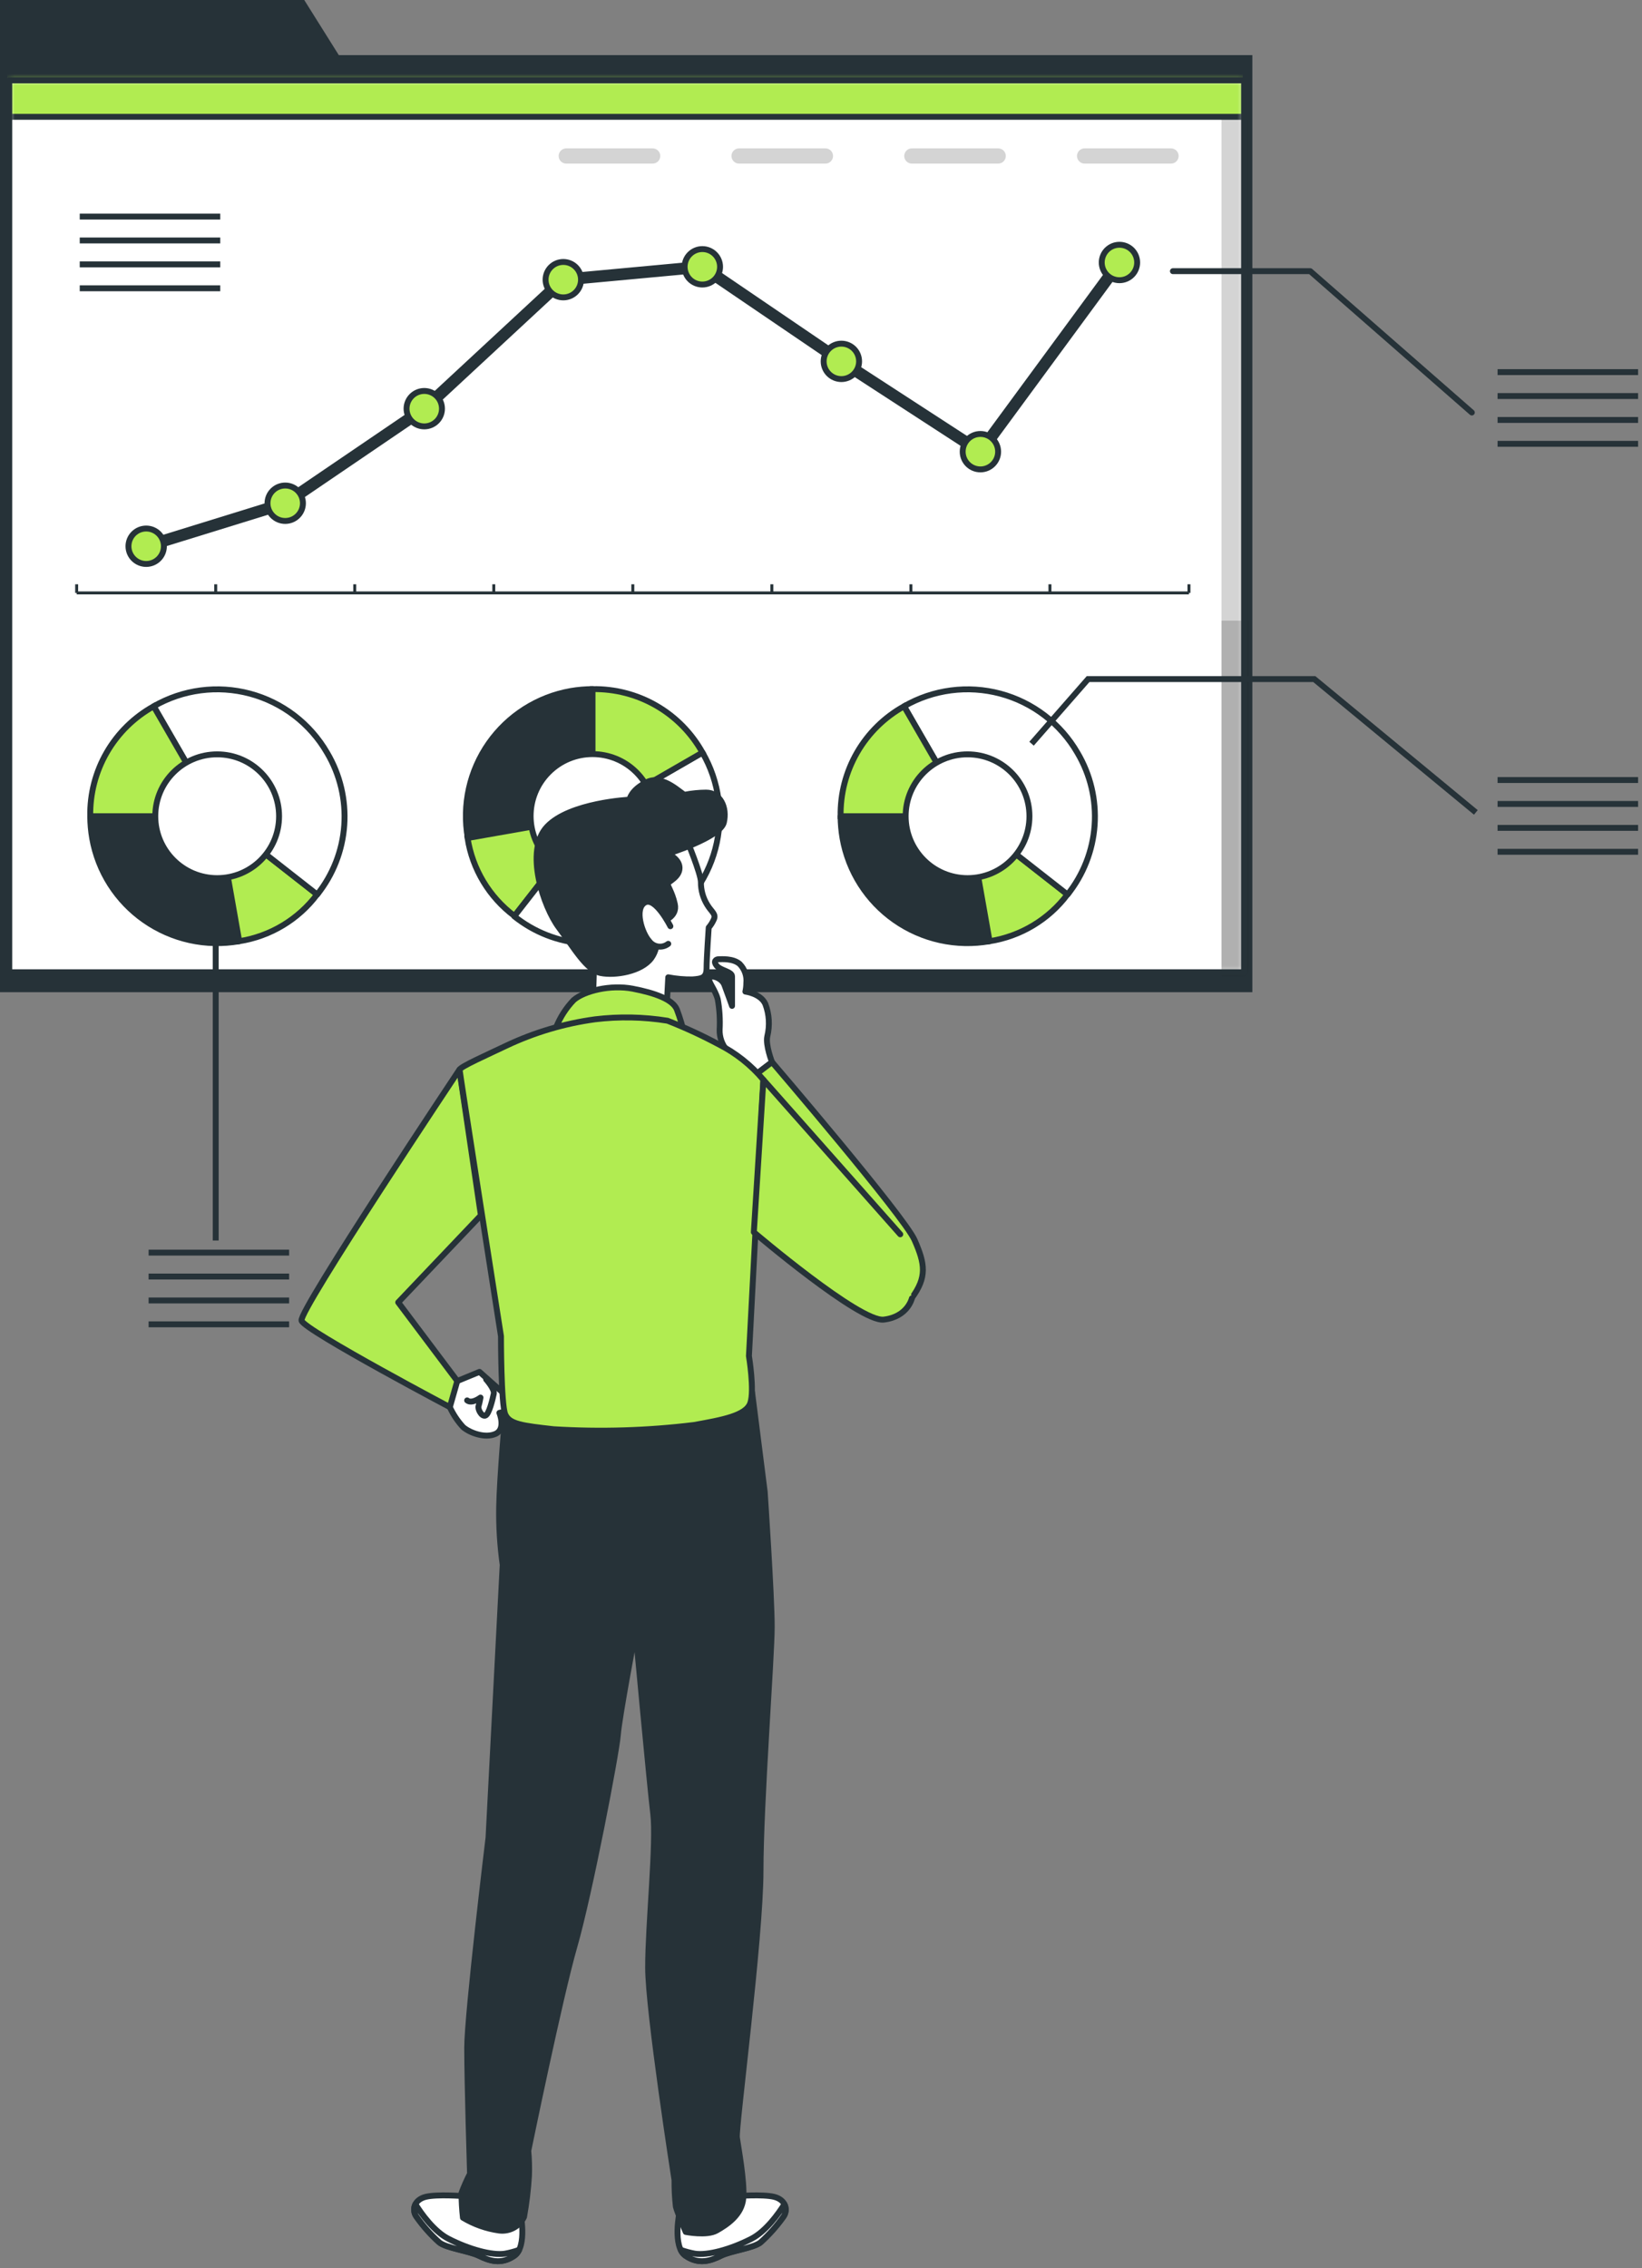 <?xml version="1.0" encoding="UTF-8"?> <svg xmlns="http://www.w3.org/2000/svg" width="278" height="384" viewBox="0 0 278 384" fill="none"><rect x="0" y="0" width="278" height="384" fill="#808080" stroke="none"/><path d="M57.36 9.33L51.51 0H0V9.33V12.69V167.98H212.03V9.33H57.36Z" fill="#263238"></path><path d="M210.628 13.609H1.568V164.599H210.628V13.609Z" fill="white"></path><mask id="mask0_26760_3267" style="mask-type:luminance" maskUnits="userSpaceOnUse" x="1" y="13" width="210" height="152"><path d="M210.628 13.609H1.568V164.599H210.628V13.609Z" fill="white"></path></mask><g mask="url(#mask0_26760_3267)"><path opacity="0.17" d="M211.659 12.31H206.809V165.74H211.659V12.31Z" fill="black"></path><path opacity="0.17" d="M211.659 105.079H206.809V164.499H211.659V105.079Z" fill="black"></path><path d="M210.908 11.569H0.738V19.779H210.908V11.569Z" fill="#B1EC51" stroke="#263238" stroke-miterlimit="10"></path></g><path d="M210.628 13.609H1.568V164.599H210.628V13.609Z" stroke="#263238" stroke-linecap="round" stroke-linejoin="round"></path><g opacity="0.17"><path d="M110.5 27.699H95.87C95.528 27.699 95.2 27.563 94.958 27.321C94.716 27.079 94.58 26.751 94.58 26.409C94.58 26.24 94.613 26.072 94.678 25.916C94.743 25.759 94.838 25.617 94.958 25.497C95.078 25.377 95.22 25.282 95.376 25.217C95.533 25.152 95.701 25.119 95.87 25.119H110.5C110.669 25.119 110.837 25.152 110.994 25.217C111.15 25.282 111.292 25.377 111.412 25.497C111.532 25.617 111.627 25.759 111.692 25.916C111.757 26.072 111.79 26.24 111.79 26.409C111.79 26.751 111.654 27.079 111.412 27.321C111.17 27.563 110.842 27.699 110.5 27.699Z" fill="black"></path><path d="M139.75 27.699H125.13C124.788 27.699 124.46 27.563 124.218 27.321C123.976 27.079 123.84 26.751 123.84 26.409C123.84 26.24 123.873 26.072 123.938 25.916C124.003 25.759 124.098 25.617 124.218 25.497C124.337 25.377 124.48 25.282 124.636 25.217C124.793 25.152 124.96 25.119 125.13 25.119H139.75C139.919 25.119 140.087 25.152 140.243 25.217C140.4 25.282 140.542 25.377 140.662 25.497C140.782 25.617 140.877 25.759 140.942 25.916C141.006 26.072 141.04 26.24 141.04 26.409C141.04 26.751 140.904 27.079 140.662 27.321C140.42 27.563 140.092 27.699 139.75 27.699Z" fill="black"></path><path d="M169 27.699H154.38C154.038 27.699 153.71 27.563 153.468 27.321C153.226 27.079 153.09 26.751 153.09 26.409C153.09 26.24 153.123 26.072 153.188 25.916C153.253 25.759 153.348 25.617 153.468 25.497C153.587 25.377 153.73 25.282 153.886 25.217C154.043 25.152 154.21 25.119 154.38 25.119H169C169.169 25.119 169.337 25.152 169.493 25.217C169.65 25.282 169.792 25.377 169.912 25.497C170.032 25.617 170.127 25.759 170.192 25.916C170.256 26.072 170.29 26.24 170.29 26.409C170.29 26.751 170.154 27.079 169.912 27.321C169.67 27.563 169.342 27.699 169 27.699Z" fill="black"></path><path d="M198.26 27.699H183.63C183.288 27.699 182.96 27.563 182.718 27.321C182.476 27.079 182.34 26.751 182.34 26.409C182.34 26.24 182.373 26.072 182.438 25.916C182.503 25.759 182.598 25.617 182.718 25.497C182.837 25.377 182.98 25.282 183.136 25.217C183.293 25.152 183.46 25.119 183.63 25.119H198.26C198.429 25.119 198.597 25.152 198.753 25.217C198.91 25.282 199.052 25.377 199.172 25.497C199.292 25.617 199.387 25.759 199.452 25.916C199.516 26.072 199.55 26.24 199.55 26.409C199.55 26.751 199.414 27.079 199.172 27.321C198.93 27.563 198.602 27.699 198.26 27.699Z" fill="black"></path></g><path d="M12.979 100.38H201.299" stroke="#263238" stroke-width="0.5" stroke-miterlimit="10"></path><path d="M12.979 100.38V98.92" stroke="#263238" stroke-width="0.5" stroke-miterlimit="10"></path><path d="M36.52 100.38V98.92" stroke="#263238" stroke-width="0.5" stroke-miterlimit="10"></path><path d="M60.059 100.38V98.92" stroke="#263238" stroke-width="0.5" stroke-miterlimit="10"></path><path d="M83.6 100.38V98.92" stroke="#263238" stroke-width="0.5" stroke-miterlimit="10"></path><path d="M107.139 100.38V98.92" stroke="#263238" stroke-width="0.5" stroke-miterlimit="10"></path><path d="M130.68 100.38V98.92" stroke="#263238" stroke-width="0.5" stroke-miterlimit="10"></path><path d="M154.219 100.38V98.92" stroke="#263238" stroke-width="0.5" stroke-miterlimit="10"></path><path d="M177.76 100.38V98.92" stroke="#263238" stroke-width="0.5" stroke-miterlimit="10"></path><path d="M201.299 100.38V98.92" stroke="#263238" stroke-width="0.5" stroke-miterlimit="10"></path><path d="M48.29 85.199L24.75 92.479" stroke="#263238" stroke-width="2" stroke-miterlimit="10" stroke-linecap="round"></path><path d="M71.829 69.189L48.289 85.199" stroke="#263238" stroke-width="2" stroke-miterlimit="10" stroke-linecap="round"></path><path d="M95.37 47.35L71.83 69.19" stroke="#263238" stroke-width="2" stroke-miterlimit="10" stroke-linecap="round"></path><path d="M118.909 45.17L95.369 47.35" stroke="#263238" stroke-width="2" stroke-miterlimit="10" stroke-linecap="round"></path><path d="M142.45 61.18L118.91 45.17" stroke="#263238" stroke-width="2" stroke-miterlimit="10" stroke-linecap="round"></path><path d="M165.989 76.47L142.449 61.18" stroke="#263238" stroke-width="2" stroke-miterlimit="10" stroke-linecap="round"></path><path d="M189.528 44.44L165.988 76.469" stroke="#263238" stroke-width="2" stroke-miterlimit="10" stroke-linecap="round"></path><path d="M24.75 89.48C25.546 89.48 26.309 89.796 26.871 90.358C27.434 90.921 27.75 91.684 27.75 92.48C27.75 93.275 27.434 94.038 26.871 94.601C26.309 95.163 25.546 95.48 24.75 95.48C23.954 95.48 23.191 95.163 22.629 94.601C22.066 94.038 21.75 93.275 21.75 92.48C21.75 91.684 22.066 90.921 22.629 90.358C23.191 89.796 23.954 89.48 24.75 89.48Z" fill="#B1EC51" stroke="#263238" stroke-miterlimit="10"></path><path d="M48.289 82.199C49.085 82.199 49.848 82.515 50.41 83.078C50.973 83.641 51.289 84.404 51.289 85.199C51.289 85.995 50.973 86.758 50.41 87.32C49.848 87.883 49.085 88.199 48.289 88.199C47.493 88.199 46.73 87.883 46.168 87.32C45.605 86.758 45.289 85.995 45.289 85.199C45.289 84.404 45.605 83.641 46.168 83.078C46.73 82.515 47.493 82.199 48.289 82.199Z" fill="#B1EC51" stroke="#263238" stroke-miterlimit="10"></path><path d="M71.83 66.189C72.626 66.189 73.389 66.505 73.951 67.068C74.514 67.631 74.83 68.394 74.83 69.189C74.83 69.985 74.514 70.748 73.951 71.311C73.389 71.873 72.626 72.189 71.83 72.189C71.034 72.189 70.271 71.873 69.709 71.311C69.146 70.748 68.83 69.985 68.83 69.189C68.83 68.394 69.146 67.631 69.709 67.068C70.271 66.505 71.034 66.189 71.83 66.189Z" fill="#B1EC51" stroke="#263238" stroke-miterlimit="10"></path><path d="M95.369 44.35C96.165 44.35 96.928 44.666 97.49 45.228C98.053 45.791 98.369 46.554 98.369 47.35C98.369 48.145 98.053 48.908 97.49 49.471C96.928 50.033 96.165 50.35 95.369 50.35C94.573 50.35 93.81 50.033 93.248 49.471C92.685 48.908 92.369 48.145 92.369 47.35C92.369 46.554 92.685 45.791 93.248 45.228C93.81 44.666 94.573 44.35 95.369 44.35Z" fill="#B1EC51" stroke="#263238" stroke-miterlimit="10"></path><path d="M118.91 42.17C119.706 42.17 120.469 42.486 121.031 43.049C121.594 43.611 121.91 44.374 121.91 45.17C121.91 45.966 121.594 46.729 121.031 47.291C120.469 47.854 119.706 48.17 118.91 48.17C118.115 48.17 117.351 47.854 116.789 47.291C116.226 46.729 115.91 45.966 115.91 45.17C115.91 44.374 116.226 43.611 116.789 43.049C117.351 42.486 118.115 42.17 118.91 42.17Z" fill="#B1EC51" stroke="#263238" stroke-miterlimit="10"></path><path d="M142.449 58.18C143.245 58.18 144.008 58.496 144.571 59.058C145.133 59.621 145.449 60.384 145.449 61.18C145.449 61.975 145.133 62.738 144.571 63.301C144.008 63.864 143.245 64.18 142.449 64.18C141.654 64.18 140.891 63.864 140.328 63.301C139.765 62.738 139.449 61.975 139.449 61.18C139.449 60.384 139.765 59.621 140.328 59.058C140.891 58.496 141.654 58.18 142.449 58.18Z" fill="#B1EC51" stroke="#263238" stroke-miterlimit="10"></path><path d="M168.988 76.47C168.988 74.813 167.645 73.47 165.988 73.47C164.331 73.47 162.988 74.813 162.988 76.47C162.988 78.127 164.331 79.47 165.988 79.47C167.645 79.47 168.988 78.127 168.988 76.47Z" fill="#B1EC51" stroke="#263238" stroke-miterlimit="10"></path><path d="M189.529 41.44C190.325 41.44 191.088 41.755 191.651 42.318C192.213 42.881 192.529 43.644 192.529 44.44C192.529 45.235 192.213 45.998 191.651 46.561C191.088 47.123 190.325 47.44 189.529 47.44C188.734 47.44 187.971 47.123 187.408 46.561C186.845 45.998 186.529 45.235 186.529 44.44C186.529 43.644 186.845 42.881 187.408 42.318C187.971 41.755 188.734 41.44 189.529 41.44Z" fill="#B1EC51" stroke="#263238" stroke-miterlimit="10"></path><path d="M100.319 138.15L79.199 141.88C78.211 136.268 79.492 130.493 82.76 125.826C86.029 121.158 91.017 117.98 96.629 116.99C97.861 116.779 99.109 116.672 100.359 116.67L100.319 138.15Z" fill="#263238" stroke="#263238" stroke-linecap="round" stroke-linejoin="round"></path><path d="M100.32 138.149L87.1 155.079C82.832 151.884 79.983 147.147 79.16 141.879L100.32 138.149Z" fill="#B1EC51" stroke="#263238" stroke-miterlimit="10"></path><path d="M100.318 138.149L118.928 127.409C120.347 129.855 121.268 132.556 121.641 135.358C122.013 138.161 121.829 141.009 121.099 143.74C120.369 146.471 119.107 149.031 117.386 151.274C115.665 153.517 113.518 155.398 111.068 156.809C107.373 159.006 103.095 160.023 98.806 159.723C94.517 159.423 90.422 157.82 87.068 155.129L100.318 138.149Z" fill="white" stroke="#263238" stroke-linecap="round" stroke-linejoin="round"></path><path d="M100.318 138.15V116.67C104.102 116.606 107.833 117.571 111.111 119.462C114.389 121.354 117.091 124.101 118.928 127.41L100.318 138.15Z" fill="#B1EC51" stroke="#263238" stroke-miterlimit="10"></path><path d="M107.728 145.562C111.82 141.469 111.82 134.834 107.728 130.741C103.635 126.648 96.999 126.648 92.907 130.741C88.814 134.834 88.814 141.469 92.907 145.562C96.999 149.655 103.635 149.655 107.728 145.562Z" fill="white" stroke="#263238" stroke-linecap="round" stroke-linejoin="round"></path><path d="M36.769 138.189L40.499 159.349C37.72 159.84 34.872 159.778 32.117 159.168C29.362 158.557 26.754 157.41 24.443 155.791C22.131 154.173 20.162 152.115 18.646 149.734C17.13 147.354 16.098 144.699 15.609 141.919C15.394 140.688 15.284 139.44 15.279 138.189H36.769Z" fill="#263238" stroke="#263238" stroke-linecap="round" stroke-linejoin="round"></path><path d="M36.77 138.189L53.7 151.419C50.5 155.681 45.764 158.526 40.499 159.349L36.77 138.189Z" fill="#B1EC51" stroke="#263238" stroke-miterlimit="10"></path><path d="M36.77 138.189L26.02 119.579C30.957 116.731 36.823 115.961 42.329 117.436C47.834 118.912 52.529 122.514 55.38 127.449C57.571 131.147 58.585 135.424 58.285 139.712C57.984 143.999 56.385 148.094 53.7 151.449L36.77 138.189Z" fill="white" stroke="#263238" stroke-linecap="round" stroke-linejoin="round"></path><path d="M36.768 138.189H15.278C15.214 134.405 16.179 130.675 18.071 127.397C19.963 124.119 22.71 121.416 26.018 119.579L36.768 138.189Z" fill="#B1EC51" stroke="#263238" stroke-miterlimit="10"></path><path d="M36.769 148.67C42.557 148.67 47.249 143.978 47.249 138.19C47.249 132.402 42.557 127.71 36.769 127.71C30.981 127.71 26.289 132.402 26.289 138.19C26.289 143.978 30.981 148.67 36.769 148.67Z" fill="white" stroke="#263238" stroke-linecap="round" stroke-linejoin="round"></path><path d="M163.808 138.189L167.538 159.349C164.76 159.84 161.911 159.778 159.156 159.168C156.401 158.557 153.793 157.41 151.482 155.791C149.171 154.173 147.201 152.115 145.685 149.734C144.169 147.354 143.137 144.699 142.648 141.919C142.434 140.688 142.323 139.44 142.318 138.189H163.808Z" fill="#263238" stroke="#263238" stroke-linecap="round" stroke-linejoin="round"></path><path d="M163.809 138.189L180.739 151.419C177.539 155.681 172.803 158.526 167.539 159.349L163.809 138.189Z" fill="#B1EC51" stroke="#263238" stroke-miterlimit="10"></path><path d="M163.809 138.189L153.059 119.579C157.996 116.731 163.862 115.961 169.368 117.436C174.873 118.912 179.568 122.514 182.419 127.449C184.61 131.147 185.624 135.424 185.324 139.712C185.023 143.999 183.424 148.094 180.739 151.449L163.809 138.189Z" fill="white" stroke="#263238" stroke-linecap="round" stroke-linejoin="round"></path><path d="M163.809 138.189H142.319C142.255 134.405 143.22 130.675 145.112 127.397C147.004 124.119 149.751 121.416 153.059 119.579L163.809 138.189Z" fill="#B1EC51" stroke="#263238" stroke-miterlimit="10"></path><path d="M163.81 148.67C169.598 148.67 174.29 143.978 174.29 138.19C174.29 132.402 169.598 127.71 163.81 127.71C158.022 127.71 153.33 132.402 153.33 138.19C153.33 143.978 158.022 148.67 163.81 148.67Z" fill="white" stroke="#263238" stroke-linecap="round" stroke-linejoin="round"></path><path d="M13.5 36.67H37.29" stroke="#263238" stroke-miterlimit="10"></path><path d="M13.5 40.71H37.29" stroke="#263238" stroke-miterlimit="10"></path><path d="M13.5 44.76H37.29" stroke="#263238" stroke-miterlimit="10"></path><path d="M13.5 48.81H37.29" stroke="#263238" stroke-miterlimit="10"></path><path d="M198.58 45.909H221.83L249.19 69.839" stroke="#263238" stroke-linecap="round" stroke-linejoin="round"></path><path d="M253.549 63H277.339" stroke="#263238" stroke-miterlimit="10"></path><path d="M253.549 67.05H277.339" stroke="#263238" stroke-miterlimit="10"></path><path d="M253.549 71.1H277.339" stroke="#263238" stroke-miterlimit="10"></path><path d="M253.549 75.14H277.339" stroke="#263238" stroke-miterlimit="10"></path><path d="M253.549 132.06H277.339" stroke="#263238" stroke-miterlimit="10"></path><path d="M253.549 136.109H277.339" stroke="#263238" stroke-miterlimit="10"></path><path d="M253.549 140.159H277.339" stroke="#263238" stroke-miterlimit="10"></path><path d="M253.549 144.21H277.339" stroke="#263238" stroke-miterlimit="10"></path><path d="M25.16 212.069H48.95" stroke="#263238" stroke-miterlimit="10"></path><path d="M25.16 216.119H48.95" stroke="#263238" stroke-miterlimit="10"></path><path d="M25.16 220.17H48.95" stroke="#263238" stroke-miterlimit="10"></path><path d="M25.16 224.21H48.95" stroke="#263238" stroke-miterlimit="10"></path><path d="M174.648 125.91L184.218 114.97H222.518L249.868 137.54" stroke="#263238" stroke-miterlimit="10"></path><path d="M36.52 158.739V210.019" stroke="#263238" stroke-miterlimit="10"></path><path d="M121.838 174.329C121.93 172.603 121.822 170.871 121.518 169.169C121.028 167.399 119.898 166.269 120.058 165.619C120.218 164.969 122.158 165.459 122.648 166.749C123.138 168.039 123.938 170.299 123.938 170.299V165.299C123.938 164.489 121.998 164.299 121.358 163.529C120.718 162.759 121.188 162.399 121.678 162.399C122.168 162.399 124.098 162.229 125.228 163.199C125.644 163.62 125.961 164.129 126.156 164.687C126.352 165.246 126.421 165.841 126.358 166.429C126.358 166.917 126.305 167.403 126.198 167.879C126.198 167.879 128.778 168.199 129.578 169.979C130.241 171.73 130.356 173.641 129.908 175.459C129.578 176.919 130.708 179.819 130.708 179.819L127.318 182.399C127.318 182.399 124.578 179.499 123.128 177.879C122.263 176.903 121.801 175.633 121.838 174.329Z" fill="white" stroke="#263238" stroke-linecap="round" stroke-linejoin="round"></path><path d="M130.708 179.81L127.318 182.39C127.318 182.39 145.968 220.39 147.738 221.7C149.508 223.01 151.738 223.32 154.358 219.77C156.978 216.22 156.618 213.96 154.838 209.93C153.058 205.9 130.708 179.81 130.708 179.81Z" fill="#B1EC51" stroke="#263238" stroke-linecap="round" stroke-linejoin="round"></path><path d="M116.258 142.129C116.258 142.129 118.668 147.899 118.668 149.349C118.658 150.708 119.032 152.043 119.748 153.199C120.468 154.399 121.318 154.759 120.828 155.719C120.613 156.197 120.33 156.641 119.988 157.039C119.988 157.039 119.628 162.219 119.628 163.899C119.628 165.579 118.788 165.699 117.228 165.819C115.856 165.838 114.486 165.718 113.138 165.459L112.898 170.029C112.898 170.029 107.118 169.309 104.838 169.309H100.388L100.628 162.219C99.292 159.585 98.165 156.85 97.258 154.039C96.815 152.856 96.636 151.592 96.733 150.333C96.83 149.074 97.201 147.851 97.82 146.751C98.439 145.65 99.292 144.699 100.318 143.963C101.343 143.226 102.518 142.723 103.758 142.489C107.881 141.716 112.099 141.594 116.258 142.129Z" fill="white" stroke="#263238" stroke-linecap="round" stroke-linejoin="round"></path><path d="M112.2 155.959C112.2 155.959 114.73 155.239 114.25 153.069C113.77 150.899 112.93 149.949 113.05 149.589C113.17 149.229 115.05 148.499 115.05 146.939C115.05 145.379 113.05 144.539 113.05 144.539C113.05 144.539 121.95 141.769 122.55 139.239C123.15 136.709 121.95 134.189 119.55 134.189C118.338 134.197 117.13 134.317 115.94 134.549C115.46 134.549 112.33 131.059 109.57 132.389C106.81 133.719 106.57 135.389 106.57 135.389C106.57 135.389 96.47 135.879 92.62 139.959C88.77 144.039 92.02 153.559 94.62 157.039C97.22 160.519 99.31 164.259 101.72 164.739C104.13 165.219 108.58 164.499 110.26 162.219C111.94 159.939 111.1 156.439 111.1 156.439L112.2 155.959Z" fill="#263238" stroke="#263238" stroke-linecap="round" stroke-linejoin="round"></path><path d="M113.499 156.809C113.499 156.809 110.969 151.759 109.169 152.809C107.369 153.859 108.689 157.989 109.889 159.309C110.067 159.56 110.293 159.772 110.555 159.933C110.816 160.093 111.108 160.2 111.412 160.244C111.716 160.289 112.025 160.272 112.322 160.194C112.619 160.115 112.897 159.978 113.139 159.789" fill="white"></path><path d="M113.499 156.809C113.499 156.809 110.969 151.759 109.169 152.809C107.369 153.859 108.689 157.989 109.889 159.309C110.067 159.56 110.293 159.772 110.555 159.933C110.816 160.093 111.108 160.2 111.412 160.244C111.716 160.289 112.025 160.272 112.322 160.194C112.619 160.115 112.897 159.978 113.139 159.789" stroke="#263238" stroke-linecap="round" stroke-linejoin="round"></path><path d="M94.128 173.999C94.809 172.253 95.829 170.659 97.128 169.309C98.928 167.749 103.378 166.669 107.128 167.389C110.878 168.109 113.868 169.189 114.588 170.879C115.139 172.327 115.581 173.815 115.908 175.329C115.908 175.329 112.428 173.639 105.568 173.639C101.606 173.602 97.664 174.213 93.898 175.449L94.128 173.999Z" fill="#B1EC51" stroke="#263238" stroke-linecap="round" stroke-linejoin="round"></path><path d="M78.559 371.809C78.559 371.809 73.989 371.449 72.069 371.929C70.149 372.409 69.659 374.089 70.509 375.289C71.625 376.87 72.913 378.323 74.349 379.619C75.549 380.619 79.349 381.059 81.079 381.899C82.809 382.739 84.809 383.469 87.079 381.899C89.349 380.329 88.079 374.449 88.079 374.449C88.079 374.449 82.409 375.409 78.559 371.809Z" fill="white" stroke="#263238" stroke-linecap="round" stroke-linejoin="round"></path><path d="M85.529 381.539C83.369 381.899 79.399 380.819 75.909 379.019C73.459 377.749 71.359 374.809 70.339 373.179C70.167 373.511 70.092 373.885 70.122 374.258C70.152 374.631 70.286 374.988 70.509 375.289C71.624 376.87 72.912 378.322 74.349 379.619C75.549 380.619 79.349 381.059 81.079 381.899C82.809 382.739 84.809 383.469 87.079 381.899C87.436 381.644 87.719 381.299 87.899 380.899C87.127 381.174 86.334 381.388 85.529 381.539Z" fill="white" stroke="#263238" stroke-linecap="round" stroke-linejoin="round"></path><path d="M124.579 371.809C124.579 371.809 129.149 371.449 131.069 371.929C132.989 372.409 133.479 374.089 132.639 375.289C131.517 376.868 130.226 378.32 128.789 379.619C127.589 380.619 123.739 381.059 122.059 381.899C120.379 382.739 118.329 383.469 116.059 381.899C113.789 380.329 115.059 374.449 115.059 374.449C115.059 374.449 120.729 375.409 124.579 371.809Z" fill="white" stroke="#263238" stroke-linecap="round" stroke-linejoin="round"></path><path d="M117.608 381.539C119.768 381.899 123.738 380.819 127.228 379.019C129.678 377.749 131.778 374.809 132.798 373.179C132.972 373.51 133.048 373.884 133.02 374.257C132.992 374.63 132.86 374.987 132.638 375.289C131.516 376.868 130.225 378.32 128.788 379.619C127.588 380.619 123.738 381.059 122.058 381.899C120.378 382.739 118.328 383.469 116.058 381.899C115.701 381.644 115.418 381.299 115.238 380.899C116.011 381.173 116.803 381.387 117.608 381.539Z" fill="white" stroke="#263238" stroke-linecap="round" stroke-linejoin="round"></path><path d="M85.589 238.949C85.589 238.949 84.589 250.139 84.509 255.189C84.456 258.447 84.656 261.703 85.109 264.929L82.709 311.119C82.709 311.119 79.099 340.829 79.099 346.719C79.099 352.609 79.579 368.009 79.579 368.009C79.035 369.063 78.554 370.149 78.139 371.259C78.141 372.663 78.221 374.065 78.379 375.459C80.255 376.588 82.34 377.327 84.509 377.629C85.362 377.74 86.229 377.579 86.985 377.167C87.742 376.756 88.348 376.116 88.719 375.339C89.14 373.025 89.42 370.687 89.559 368.339C89.611 366.935 89.571 365.528 89.439 364.129C89.439 364.129 94.729 338.269 97.259 329.489C99.789 320.709 104.359 296.889 104.599 293.769C104.839 290.649 107.599 276.089 107.599 276.089C107.599 276.089 110.009 302.189 110.599 307.089C111.189 311.989 109.729 325.709 109.729 333.089C109.729 340.469 114.199 369.079 114.199 369.079C114.182 370.586 114.259 372.092 114.429 373.589C114.669 374.589 116.099 377.869 116.099 377.869C116.099 377.869 119.659 378.579 121.329 377.629C122.999 376.679 125.599 375.019 125.839 372.169C126.079 369.319 124.989 363.549 124.759 361.889C124.529 360.229 128.759 328.139 128.759 316.739C128.759 305.339 130.659 280.609 130.659 275.389C130.659 270.169 129.469 252.569 129.469 252.569L127.329 235.699C127.329 235.699 107.549 243.149 85.589 238.949Z" fill="#263238" stroke="#263238" stroke-linecap="round" stroke-linejoin="round"></path><path d="M77.779 181.1C77.779 181.1 50.569 221.92 51.049 223.58C51.529 225.24 77.659 239.03 77.659 239.03L77.419 233.8L67.419 220.49L81.419 205.76L77.779 181.1Z" fill="#B1EC51" stroke="#263238" stroke-linecap="round" stroke-linejoin="round"></path><path d="M77.42 233.809L81.18 232.259L85.18 235.809C85.18 235.809 86.57 238.719 85.55 238.959L84.55 239.199C84.55 239.199 85.68 241.939 83.91 242.749C82.14 243.559 79.55 242.589 78.42 241.619C77.492 240.616 76.729 239.471 76.16 238.229L77.42 233.809Z" fill="white" stroke="#263238" stroke-linecap="round" stroke-linejoin="round"></path><path d="M82.31 233.539C82.31 233.539 83.77 235.159 83.6 235.959C83.43 236.759 82.8 239.509 82.15 239.669C81.5 239.829 80.86 238.539 81.02 238.059C81.156 237.582 81.266 237.098 81.35 236.609C81.35 236.609 79.89 237.739 79.09 237.089" fill="white"></path><path d="M82.31 233.539C82.31 233.539 83.77 235.159 83.6 235.959C83.43 236.759 82.8 239.509 82.15 239.669C81.5 239.829 80.86 238.539 81.02 238.059C81.156 237.582 81.266 237.098 81.35 236.609C81.35 236.609 79.89 237.739 79.09 237.089" stroke="#263238" stroke-linecap="round" stroke-linejoin="round"></path><path d="M113.018 172.809C108.96 172.157 104.83 172.076 100.748 172.569C95.551 173.279 90.492 174.78 85.748 177.019C82.748 178.459 77.818 180.629 77.818 181.109C77.818 181.589 84.818 226.209 84.818 226.209C84.818 226.209 84.818 237.759 85.538 239.439C86.258 241.119 88.428 241.369 93.718 241.969C101.664 242.458 109.637 242.217 117.538 241.249C122.228 240.399 126.318 239.679 127.038 237.519C127.758 235.359 126.798 229.579 126.798 229.579L129.248 182.809C127.158 180.316 124.582 178.275 121.678 176.809C118.873 175.305 115.982 173.97 113.018 172.809Z" fill="#B1EC51" stroke="#263238" stroke-linecap="round" stroke-linejoin="round"></path><path d="M152.419 208.97L129.249 182.81L127.629 208.61C127.629 208.61 145.569 223.89 149.629 223.41C153.689 222.93 154.389 219.81 154.389 219.81" fill="#B1EC51"></path><path d="M152.419 208.97L129.249 182.81L127.629 208.61C127.629 208.61 145.569 223.89 149.629 223.41C153.689 222.93 154.389 219.81 154.389 219.81" stroke="#263238" stroke-linecap="round" stroke-linejoin="round"></path></svg> 